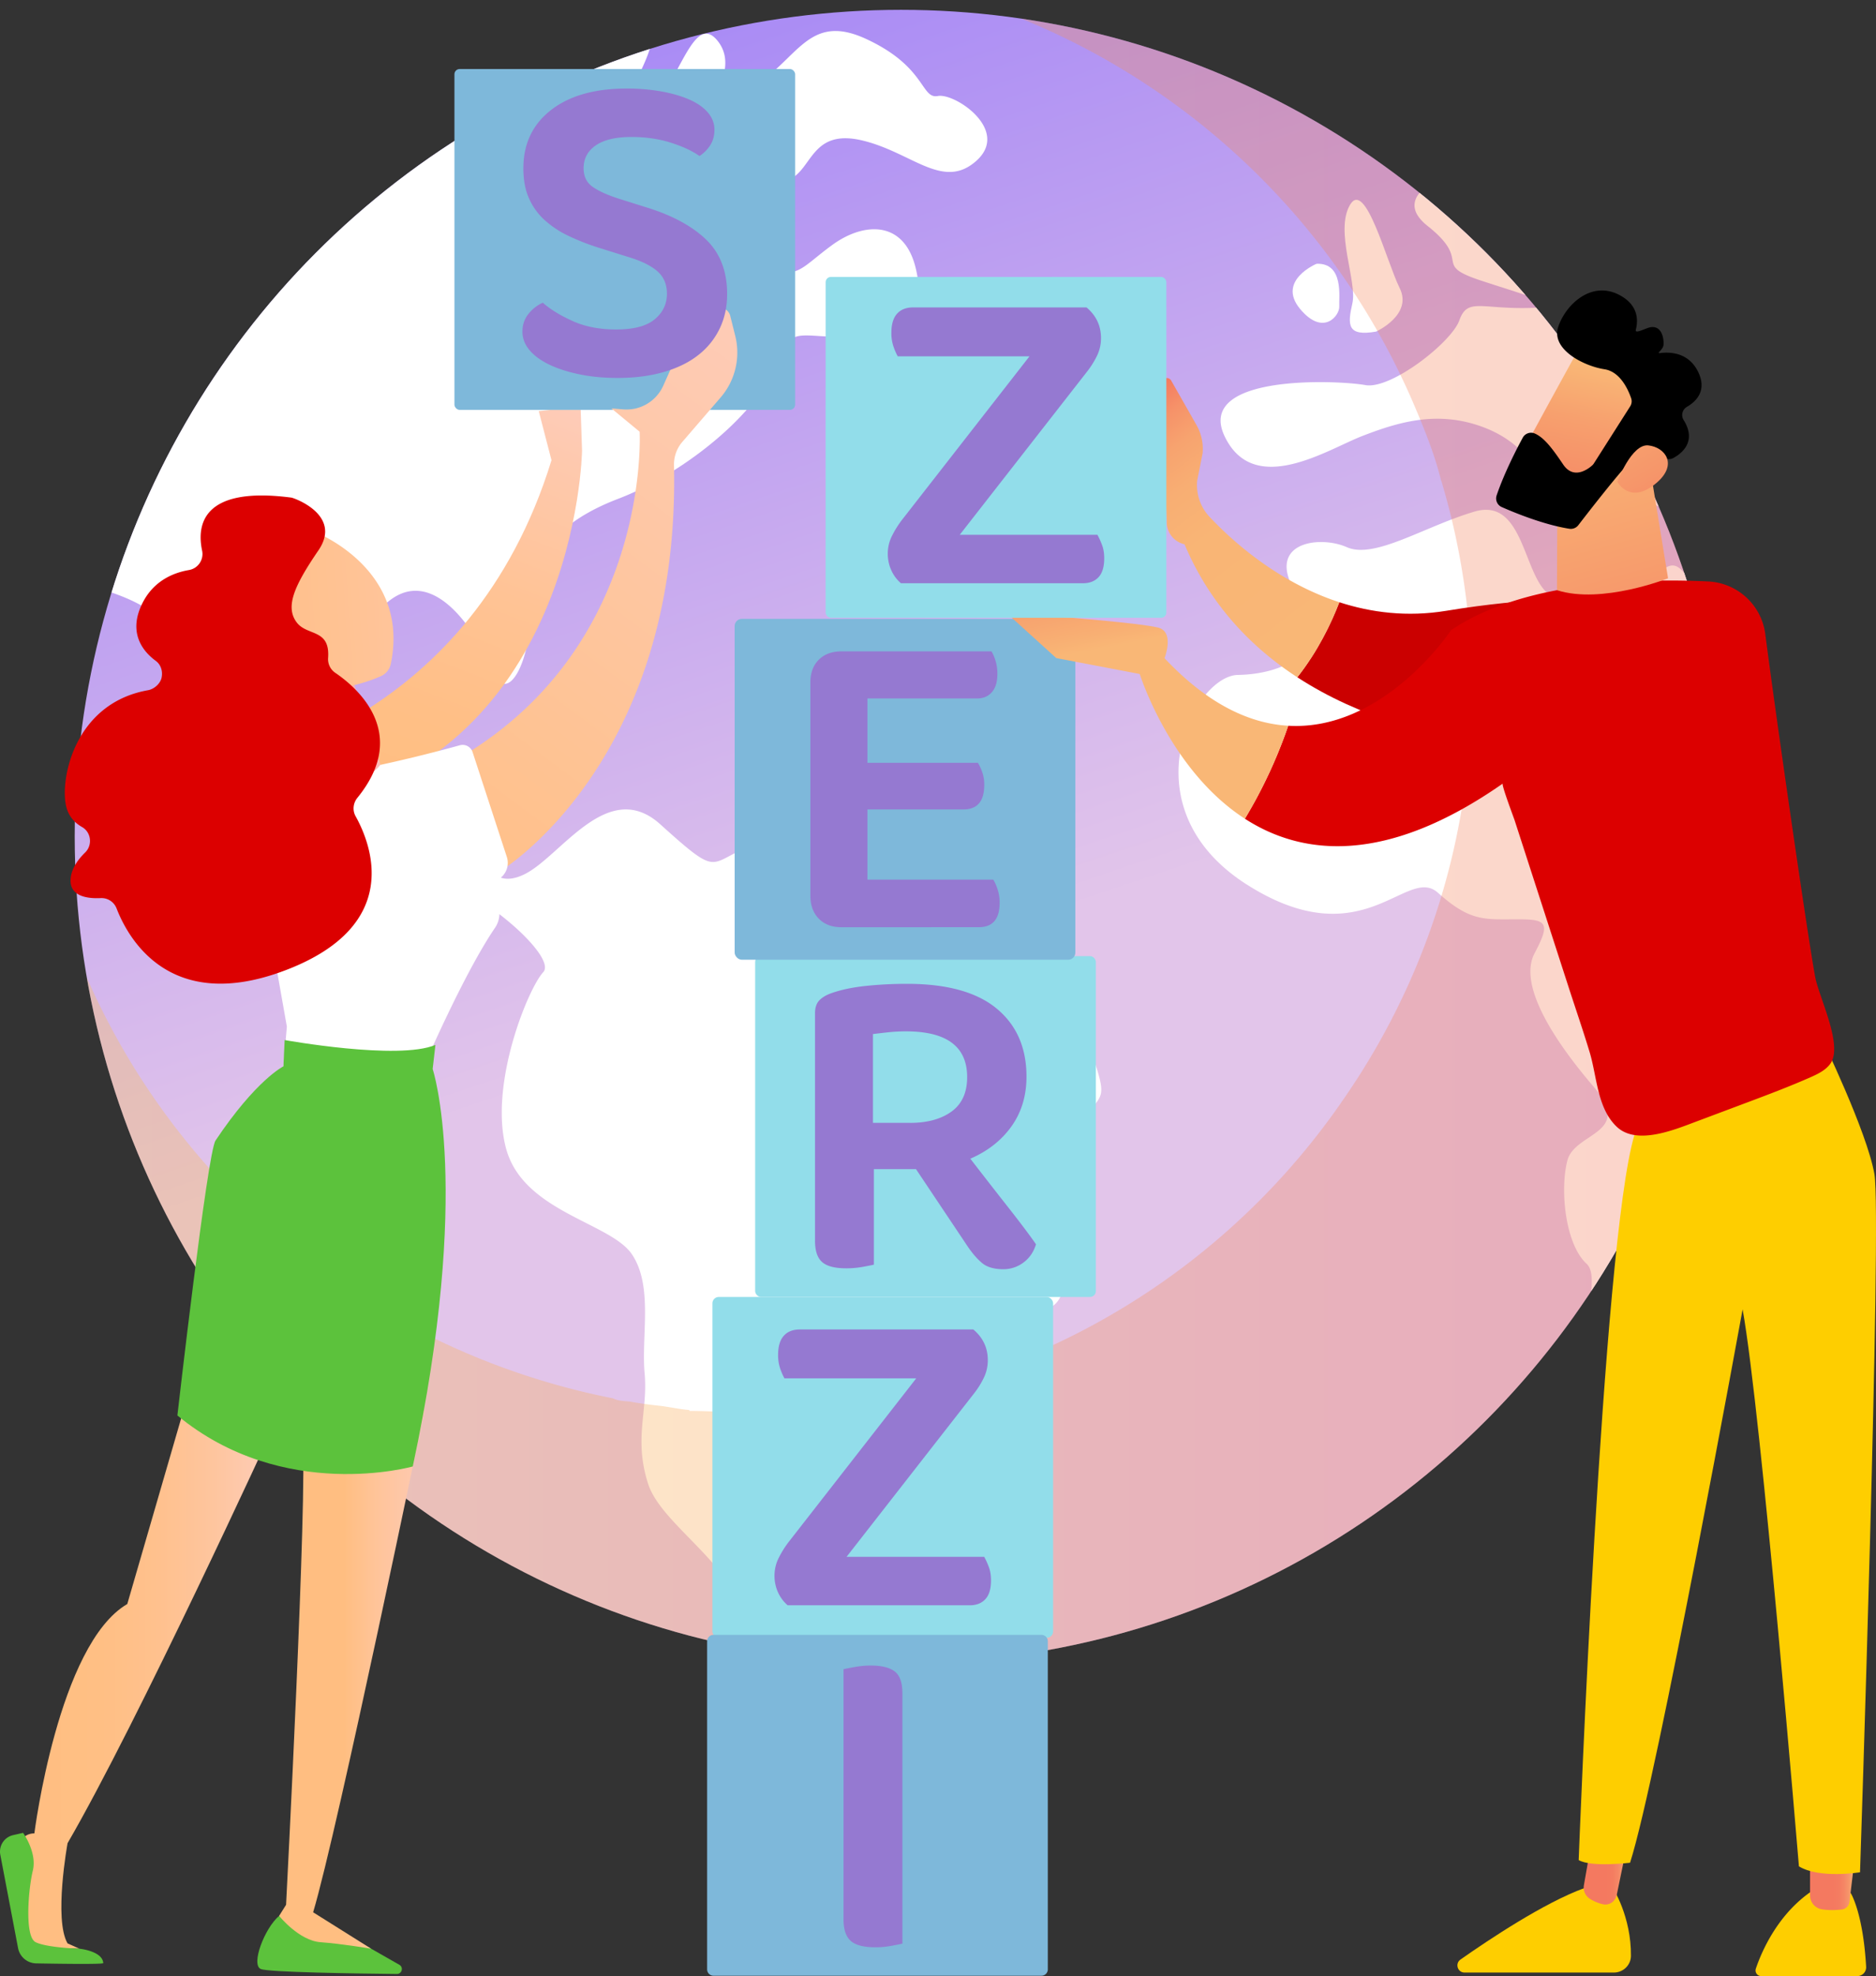 <svg xmlns="http://www.w3.org/2000/svg" xmlns:xlink="http://www.w3.org/1999/xlink" width="3329.18" height="3505.146"
    viewBox="0 0 3329.18 3505.146">
    <rect x="0" y="0" width="3329.18" height="3505.146" fill="#333333" stroke="none"/>
    <defs>
        <clipPath id="a" transform="translate(-18.882)">
            <circle cx="1617.856" cy="1483.82" r="1466.395" fill="none" />
        </clipPath>
        <linearGradient id="b" x1="1692.803" y1="1701.623" x2="1086.868" y2="-97.819" gradientUnits="userSpaceOnUse">
            <stop offset="0.004" stop-color="#e2c5ea" />
            <stop offset="1" stop-color="#a385f6" />
        </linearGradient>
        <linearGradient id="c" x1="137.452" y1="1483.82" x2="3098.26" y2="1483.82" gradientUnits="userSpaceOnUse">
            <stop offset="0" stop-color="#ffc444" />
            <stop offset="0.996" stop-color="#f36f56" />
        </linearGradient>
        <linearGradient id="d" x1="2399.575" y1="3041.468" x2="2138.165" y2="3842.742"
            gradientTransform="matrix(-0.774, -0.634, -0.634, 0.774, 4714.8, -162.345)" gradientUnits="userSpaceOnUse">
            <stop offset="0" stop-color="#feccba" />
            <stop offset="0.122" stop-color="#fec9ae" />
            <stop offset="0.433" stop-color="#ffc395" />
            <stop offset="0.717" stop-color="#ffbf86" />
            <stop offset="0.948" stop-color="#ffbe81" />
        </linearGradient>
        <linearGradient id="e" x1="3331.206" y1="2946.307" x2="3776.37" y2="2946.307"
            gradientTransform="matrix(-1, 0, 0, 1, 3833.085, 0)" gradientUnits="userSpaceOnUse">
            <stop offset="0" stop-color="#feccba" />
            <stop offset="0.039" stop-color="#fecbb4" />
            <stop offset="0.235" stop-color="#fec59e" />
            <stop offset="0.447" stop-color="#ffc18e" />
            <stop offset="0.685" stop-color="#ffbf84" />
            <stop offset="1" stop-color="#ffbe81" />
        </linearGradient>
        <linearGradient id="f" x1="2946.699" y1="2979.408" x2="3204.486" y2="2979.408"
            gradientTransform="matrix(-1, 0, 0, 1, 3833.085, 0)" gradientUnits="userSpaceOnUse">
            <stop offset="0" stop-color="#feccba" />
            <stop offset="0.283" stop-color="#fecbb6" />
            <stop offset="0.535" stop-color="#fec8ac" />
            <stop offset="0.775" stop-color="#ffc499" />
            <stop offset="1" stop-color="#ffbe81" />
        </linearGradient>
        <linearGradient id="g" x1="2384.804" y1="563.646" x2="3272.178" y2="1759.895"
            gradientTransform="matrix(-1, 0, 0, 1, 3833.085, 0)" gradientUnits="userSpaceOnUse">
            <stop offset="0" stop-color="#feccba" />
            <stop offset="0.382" stop-color="#fec6a0" />
            <stop offset="0.893" stop-color="#ffbe81" />
        </linearGradient>
        <linearGradient id="h" x1="3139.231" y1="1293.099" x2="3296.983" y2="1293.099"
            gradientTransform="matrix(-1, 0, 0, 1, 3833.085, 0)" gradientUnits="userSpaceOnUse">
            <stop offset="0" stop-color="#febbba" />
            <stop offset="1" stop-color="#ff928e" />
        </linearGradient>
        <linearGradient id="i" x1="2368.475" y1="1019.779" x2="3516.696" y2="1097.858"
            gradientTransform="matrix(-1, 0, 0, 1, 3833.085, 0)" gradientUnits="userSpaceOnUse">
            <stop offset="0.291" stop-color="#feccba" />
            <stop offset="0.743" stop-color="#ffc292" />
            <stop offset="1" stop-color="#ffbe81" />
        </linearGradient>
        <linearGradient id="j" x1="-158.537" y1="3335.866" x2="-78.938" y2="3335.866"
            gradientTransform="matrix(-1, 0, 0, 1, 3152.112, 0)" gradientUnits="userSpaceOnUse">
            <stop offset="0" stop-color="#f9b776" />
            <stop offset="0.028" stop-color="#f8af73" />
            <stop offset="0.129" stop-color="#f6976b" />
            <stop offset="0.236" stop-color="#f58665" />
            <stop offset="0.353" stop-color="#f47c61" />
            <stop offset="0.497" stop-color="#f47960" />
        </linearGradient>
        <linearGradient id="k" x1="243.617" y1="3300.521" x2="322.778" y2="3300.521" xlink:href="#j" />
        <linearGradient id="l" x1="806.165" y1="1144.426" x2="1455.364" y2="292.351"
            gradientTransform="matrix(-1, 0, 0, 1, 3152.112, 0)" gradientUnits="userSpaceOnUse">
            <stop offset="0" stop-color="#f9b776" />
            <stop offset="0.246" stop-color="#f9b575" />
            <stop offset="0.335" stop-color="#f8ae73" />
            <stop offset="0.398" stop-color="#f7a36f" />
            <stop offset="0.449" stop-color="#f69269" />
            <stop offset="0.492" stop-color="#f47c61" />
            <stop offset="0.497" stop-color="#f47960" />
        </linearGradient>
        <linearGradient id="m" x1="1855.655" y1="1855.681" x2="2274.904" y2="922.514"
            gradientTransform="matrix(-0.974, -0.226, -0.226, 0.974, 4375.159, -271.66)" xlink:href="#j" />
        <linearGradient id="n" x1="2050.643" y1="1943.287" x2="2469.881" y2="1010.145"
            gradientTransform="matrix(-0.974, -0.226, -0.226, 0.974, 4375.159, -271.66)" xlink:href="#j" />
        <linearGradient id="o" x1="1461.755" y1="1031.758" x2="846.122" y2="2162.923"
            gradientTransform="matrix(-0.974, -0.226, -0.226, 0.974, 4375.159, -271.66)" gradientUnits="userSpaceOnUse">
            <stop offset="0" stop-color="#f9b776" />
            <stop offset="0.218" stop-color="#f9b475" />
            <stop offset="0.374" stop-color="#f8ab72" />
            <stop offset="0.511" stop-color="#f79b6c" />
            <stop offset="0.636" stop-color="#f58564" />
            <stop offset="0.69" stop-color="#f47960" />
        </linearGradient>
        <linearGradient id="p" x1="1156.632" y1="4213.761" x2="884.547" y2="4573.707"
            gradientTransform="matrix(-0.666, -0.746, -0.746, 0.666, 6774.439, -1292.22)"
            gradientUnits="userSpaceOnUse">
            <stop offset="0" stop-color="#f9b776" />
            <stop offset="0.216" stop-color="#f7a06e" />
            <stop offset="0.492" stop-color="#f58b66" />
            <stop offset="0.758" stop-color="#f47d62" />
            <stop offset="1" stop-color="#f47960" />
        </linearGradient>
        <linearGradient id="q" x1="430.657" y1="472.217" x2="47.447" y2="1125.929"
            gradientTransform="matrix(-1, 0, 0, 1, 3152.112, 0)" gradientUnits="userSpaceOnUse">
            <stop offset="0" stop-color="#f9b776" />
            <stop offset="0.204" stop-color="#f9b375" />
            <stop offset="0.392" stop-color="#f8a871" />
            <stop offset="0.573" stop-color="#f6966a" />
            <stop offset="0.749" stop-color="#f47c61" />
            <stop offset="0.764" stop-color="#f47960" />
        </linearGradient>
    </defs>
    <g style="isolation:isolate">
        <g clip-path="url(#a)">
            <path
                d="M3102.207,1485.07c0,314.231-98.688,605.727-266.021,845.667-.659.987-3.017,1.932-3.017,2.92v.041c-262.555,384.7-712.447,633.942-1217.118,633.942-41.276,0-80.813-1.929-121.228-7.515h-.041c-.165,0-.248,2.458-.413,2.458-19.9-1.644-39.632-2.409-59.285-4.836-6.989-.822-13.978-1.1-20.926-2.088-6.168-.822-12.294-1.374-18.418-2.319-5.346-.782-10.649-1.447-15.912-2.311-1.193-.206-2.385-.333-3.577-.5-12.951-2.137-25.861-4.359-38.729-6.826-.083,0-.125-.022-.207-.022C651.17,2812.613,132.724,2209.4,132.724,1485.059c0-153.148,22.249-300.906,65.337-439.912,6.742-21.79,15.141-43.329,20.728-64.667v-.041c16.759-35.564,27.991-70.469,43.408-104.716,6.208-13.691,13.071-27.3,19.609-40.785A1485.7,1485.7,0,0,1,407.777,623.654c4.317-6.042,8.8-12.046,13.2-18.049q26.4-35.892,54.99-70.1Q518.7,484.2,565.869,436.875A1491.116,1491.116,0,0,1,838.015,221.028Q883.961,192.6,932.132,167.5A1477.691,1477.691,0,0,1,1617.875,0c353.537,0,678.212,123.506,933.2,329.732,187.563,151.71,340.1,348.11,436.063,573.043,21.462,50.242,35.964,101.881,58.31,154.752v.042c0,.246-2.558.411-2.477.658C3083.51,1193.409,3102.207,1336.691,3102.207,1485.07Z"
                transform="translate(-18.882)" fill="url(#b)" />
            <g style="mix-blend-mode:soft-light">
                <path d="M1494.782,2965.122v-.039h.123l-.082.039Z" transform="translate(-18.882)" fill="#fff" />
                <path
                    d="M1941.4,1985.753c-31.863,44.9-130.453,102.537-63.562,215.764,66.318,112.94-4.6,134.114-50.239,123.547-45.842-10.444-188.343-16.28-164.58,48.474,23.683,64.835,64.508,89.134,12.294,114.172-52.173,24.915-74.251,90-127.659,179.585-53.037,89.751-179.092,12.129-141.76,102.085,37.248,90,66.316,81.282,62.823,143.981-.825,17.226,10.607,34.906,26.065,51.722-19.9-1.646-39.882-3.659-59.7-6.086-6.989-.822-13.978-1.726-20.926-2.713-6.168-.822-12.294-1.686-18.418-2.632q-8.019-1.173-15.912-2.467c-1.193-.2-.885-.41-2.078-.575-12.744-2.138-19.36-4.441-36.119-6.866v-.042c-11.173-10.607-4.172-22.119-2.487-34.534,16.652-115.777-143.084-195.332-169.851-276.449-26.311-80.912-.332-129.18-6.417-196.237-6.249-66.933,15.641-155.7-22.882-212.1-38.524-56.2-193.822-75.033-223.383-188.465-29.767-113.187,39.463-282.7,66.35-311.561,26.561-28.861-128.585-160.179-202.425-164.373-74.168-4.522-44.5-153.847-169.893-131.111C485,1450.9,259.28,1380.805,305.9,1305.4c38.48-62.123,103.075-199.154-107.8-260.25,6.743-21.79,15.1-43.334,20.684-64.672v-.041c16.759-35.564,27.991-70.469,43.408-104.716,6.208-13.691,13.071-27.3,19.609-40.785A1493.409,1493.409,0,0,1,407.777,623.654c4.317-6.042,8.8-12.046,13.2-18.049q26.457-35.892,54.99-70.1Q518.7,484.2,565.869,436.875A1491.116,1491.116,0,0,1,838.015,221.028c41.772,29.273,89.471,47.322,130.668,25.079,101.017-56.532,34.416-65.207-6.944-67.3a53.336,53.336,0,0,1-29.6-11.307,1470.178,1470.178,0,0,1,244.3-100.768c-6.29,57.024-83.79,148.626-26.764,137.441,66.357-12.621,93.451-191.919,142.172-132.344,49.419,59.82-54.066,138.224,43.127,92.793,97.317-44.978,110.309-145.378,218.766-96.535,108.993,49.461,99.045,108.006,129.469,102.209,30.3-5.715,128.316,60.149,69.029,114.339-59.821,54.35-114.666-14.885-204.336-35.77-89.71-20.64-87.531,52.748-128.808,69.524-41.979,16.2-244.464-81.653-294.169,6.783-50.241,87.736-71.62,148.956,2.96,146.694,74.5-2.1,79.308-21.379,73.47,33.713-5.962,55.134,7.606,96.411,75.114,44.567,67.3-51.762,52.215-102.249,104.841-77.581,52.667,24.75,58.873,2.342,114.871-38.319,55.957-40.66,129.592-44.9,148.875,46.335,19.322,91.273-13.692,111.747-112.118,116.353-98.468,4.769-109.61-26.271-140.98,56.036-31.206,82.352-161.453,188.1-275.79,231.678C1002.033,928.308,957.3,992.813,959.934,1079.852c2.713,87.2-40.21,179.173-68.866,107.308-28.78-72.074-109.446-193.44-191.755-112.322-82.473,81.281-226,224.973-67.385,251.245,158.288,26.765,75.69-121.532,155.7-91.889,79.884,29.847-50.611,95.219,2.8,118.818,53.488,23.805,75.9,12.664,75.485,85.558-.412,72.853,17.72,143.61,82.64,112.692,64.875-30.793,148.213-173.623,242.077-89.135,93.984,84.7,87.325,73.677,136.62,49.008,49.254-24.626,80.626,49.214,100.811,82.845,20.186,33.591,99.372-.7,163.552,99.371,64.136,100.07,89.3,117.915,162.439,81.9,73.182-35.974,102.951-9.25,122.024,41.278,19,50.529,64.057,1.152,85.765,67.92C1983.42,1951.176,1973.059,1940.814,1941.4,1985.753Z"
                    transform="translate(-18.882)" fill="#fff" />
                <path
                    d="M2191.866,773.35c-51.845-111.253,205.033-98.756,250.423-90.2,45.677,7.606,152.819-76.142,166.428-115.077,13.978-39.223,36.921-20.6,118.2-21.709,81.241-.862,9.453-19.24-79.968-48.719-89.258-29.4-12.951-32.356-95.217-97.316-35.4-28.451-24.258-52.625-.66-70.593a1489.731,1489.731,0,0,1,433.381,573.043,28.189,28.189,0,0,0-7.647-1.315c-56.9-.328-69.441-126.137-98.755-150.64-28.9-24.463.822,69.112,7.894,107.553,7.113,38.482-15.583,6.125-43.951,41.442-28.493,35.359-79.927,36.016-84.572-17.021-4.727-52.914-42.016-104.881-117.708-129.056s-141.184-4.316-202.689,19.4C2375.852,796.457,2244.08,883.741,2191.866,773.35Z"
                    transform="translate(-18.882)" fill="#fff" />
                <path
                    d="M2836.776,2333.657c5.139-38.194,13.527-77.664-2.428-92.1-38.768-35.974-47.237-133.989-33.794-183.655,13.4-49.788,117.874-46.951,46.992-129.632-71.086-82.927-135.139-181.353-105.292-237.637,29.85-56.2,20.8-60.314-35.151-59.985-56.04.329-80.584,2.8-136.373-47.033-55.834-50.489-132.635,119.146-342.767-16.9-210.091-137.4-90.449-368.995-11.718-369.571,79.227-1.316,171.775-41.319,106.857-137.937-64.715-96.987,36.425-110.678,85.844-88.64,49.5,21.789,137.277-36.756,226.742-63.152,89.669-26.271,85.722,119.805,135.51,149.037,50.078,29.275,143.9,6.045,192.66-40.743,34.824-33.385,42.43,5.551,76.844,42.512a1483.807,1483.807,0,0,1,62.286,426.843C3102.988,1800.576,3004.6,2093.141,2836.776,2333.657Z"
                    transform="translate(-18.882)" fill="#fff" />
                <path
                    d="M2460.935,588.175c.052-.089,65.517-29.645,41.79-77.262-23.514-47.628-60.809-193.6-88.057-147.6-27.421,46.2,13,135.92,4.175,174.632C2409.936,576.774,2409.7,597.1,2460.935,588.175Z"
                    transform="translate(-18.882)" fill="#fff" />
                <path
                    d="M2395.564,543.617c-.925-15.346,8.739-77.665-40.3-75.712.093-.1-70.932,29.54-29.383,79.89C2367.617,598,2396.626,558.922,2395.564,543.617Z"
                    transform="translate(-18.882)" fill="#fff" />
            </g>
            <path
                d="M3098.26,1482.471c0,314.231-96.714,605.729-264.046,845.668a5.258,5.258,0,0,0-1.045,2.918v.042c-268.142,384.7-714.419,632.768-1219.091,632.768a903.706,903.706,0,0,1-123.2-8.73h-.043c-.165,0-.246,3.672-.412,3.672-19.9-1.644-39.632-1.843-59.285-4.268-6.991-.822-13.978-.8-20.926-1.785-6.167-.822-12.294-1.221-18.42-2.168-5.344-.781-10.649-1.35-15.911-2.213-1.192-.2-2.385-.306-3.576-.47-12.952-2.139-25.861-4.346-38.73-6.814-.083,0-.122-.014-.205-.014C698.862,2819.874,207.8,2294.557,137.452,1643.438c148.793,426.8,516.719,747.485,969.052,836.865h.165c11.1,5.586,22.243,4.458,33.425,6.309,1.026.123,2.1.484,3.125.647,4.523.74,9.126,1.5,13.731,2.154,5.262.822,10.566,1.487,15.912,2.187,6,.863,12,1.38,18.05,2.079,16.979,2.1,34,5.965,51.184,7.363.165,0,.247,1.606.37,1.606h.043c34.9,0,69.688,2.806,105.333,2.806,217.9,0,423.266-55.4,602.934-150.988a1276.791,1276.791,0,0,0,448.755-399.509c0-.863,1.4-2.018,1.931-2.881C2545.978,1744.9,2630.55,1493,2630.55,1221.647a1281.072,1281.072,0,0,0-53.838-368.669c-.041-.2-.512-.453-.512-.658v-.041c-11.173-45.636-29.171-90.245-47.673-133.62A1284.4,1284.4,0,0,0,1752.057,3.773c299.719,27.589,573.667,144.31,795.065,323.361,187.561,151.708,339.285,348.11,435.247,573.042,21.46,50.243,35.147,101.88,57.493,154.753v.041c0,.246-1.739.411-1.66.658C3078.743,1190.808,3098.26,1334.091,3098.26,1482.471Z"
                transform="translate(-18.882)" opacity="0.3" fill="url(#c)" style="mix-blend-mode:multiply" />
        </g>
        <rect x="1264.259" y="2300.486" width="604.602" height="604.602" rx="11.293" fill="#92ddea" />
        <path
            d="M1266.166,2899.883h582.015a11.293,11.293,0,0,1,11.293,11.293v582.015a11.293,11.293,0,0,1-11.293,11.293H1266.166a11.293,11.293,0,0,1-11.293-11.293V2911.177a11.294,11.294,0,0,1,11.294-11.294Z"
            fill="#7eb8da" />
        <rect x="1340.113" y="1695.884" width="604.602" height="604.602" rx="10.356" fill="#92ddea" />
        <rect x="1303.732" y="1097.743" width="604.602" height="604.602" rx="12.703" fill="#7eb8da" />
        <path
            d="M1051.791,799.5s-8.4,555.364-510.329,639.077l-90.109-88.954s402.426-65.866,546.221-533.3l-22.611-87.08,20.313-2.207H1049.4Z"
            transform="translate(-18.882)" fill="url(#d)" />
        <rect x="806.445" y="122.429" width="604.602" height="604.602" rx="9.266" fill="#7eb8da" />
        <path
            d="M501.878,2535.355s-238.137,519.025-363.078,734c0,0-24.815,135.268,0,177.805l21.148,9.4-98.7-2.938s-8.768-181.95-1.922-192.114,20.543-9.5,20.543-9.5,42.321-335.292,164.886-406.85l118.78-409.114Z"
            transform="translate(-18.882)" fill="url(#e)" />
        <path
            d="M202.1,3482.046c.146,2.38-77.07,1.292-119.017.527a33.368,33.368,0,0,1-31.993-26.3l-31.676-166.42a29.92,29.92,0,0,1,22.726-34.764l17.681-4.042s25.224,34.6,17.284,67.177-15,116.961,5.059,126.793,77.783,11.551,77.783,11.551S200.781,3460.614,202.1,3482.046Z"
            transform="translate(-18.882)" fill="#5cc23c" />
        <path
            d="M727.591,3485.066c7.81,4.45,4.589,16.374-4.4,16.283-70.2-.705-227.487-2.926-241.463-8.739-18.046-7.5,6.576-72.346,32.487-94.292l143.074,46.695Z"
            transform="translate(-18.882)" fill="#5cc23c" />
        <path
            d="M772,2502.253s-153.889,744.465-197.423,889.685l102.984,64.626s-51.607-8.777-89.877-11.551-73.47-46.695-73.47-46.695l12.338-19.678s38.591-740.41,29.2-824.485Z"
            transform="translate(-18.882)" fill="url(#f)" />
        <path
            d="M1154.01,765.786s21.227,387.264-331.353,585.156l84.886,193.6s319.213-193.077,307.409-719.675a61.193,61.193,0,0,1,14.982-41.237l67.843-78.706a121.784,121.784,0,0,0,25.9-109.073l-8.93-35.7a18.511,18.511,0,0,0-27.253-11.514l-7.1,4.121a124.552,124.552,0,0,0-51.141,56.848l-33.313,74.466a71.578,71.578,0,0,1-71.495,42.083l-20.6-1.778Z"
            transform="translate(-18.882)" fill="url(#g)" />
        <path
            d="M834.929,1321.923c-58.986,16.358-258.822,68.927-383.576,66.778l76.6,432.246-6.1,70.5,249.737-1.119s70.3-163.272,125.77-244.672c16.02-23.51,4.1-51.551-4.982-78.512l12.474-8.305a33.966,33.966,0,0,0,13.462-38.824L857.5,1333.948A18.571,18.571,0,0,0,834.929,1321.923Z"
            transform="translate(-18.882)" fill="#fff" />
        <path
            d="M791.6,1853.437l-4.913,42.711s70.575,211.357-35.288,705.007c0,0-229.277,64.953-417.716-90.472,0,0,53.155-465.93,67.675-487.633,72.318-108.1,120.494-131.6,120.494-131.6l2.173-46.662S725.575,1881.226,791.6,1853.437Z"
            transform="translate(-18.882)" fill="#5cc23c" />
        <path
            d="M693.843,1356.76C694.719,1355.6,641.7,1196.7,641.7,1196.7l-75.936,6.889L536.1,1383.856S655.113,1407.877,693.843,1356.76Z"
            transform="translate(-18.882)" fill="url(#h)" />
        <path
            d="M583.947,946.117c5.064,3.152,162.269,68.12,128.493,231.328a30.637,30.637,0,0,1-17.426,21.83c-23.069,10.29-72.734,27.909-132.136,21.873-82.354-8.37-136.318-152.079-134.023-193.9S533.763,914.867,583.947,946.117Z"
            transform="translate(-18.882)" fill="url(#i)" />
        <path
            d="M536.1,882.665c4.134.543,90.848,30.744,47.845,93.58s-59.133,99.824-38.794,127.417c18.529,25.139,59.579,10.81,56,63.111a29.333,29.333,0,0,0,12.5,26.513C652.332,1219.471,746.705,1300.063,653.2,1415c-7.6,9.342-9.165,22.239-3.3,32.757,27.386,49.12,84.91,193.015-123.348,272.836-205.792,78.875-280.094-55.647-300.853-109.416a28.7,28.7,0,0,0-28.392-18.161c-22.612,1.068-54.657-2.693-53.183-32.913.894-18.355,12.347-34.8,25.882-47.991,13.395-13.052,10.749-35.907-5.514-45.146-12.283-6.98-23.154-17.877-27.743-34.878-12.471-46.214,12.427-184.395,144.878-207.813,11.048-1.953,22.617-12.311,24.226-23.416.024-.164.05-.329.077-.495,1.776-10.738-1.858-21.719-10.634-28.157-21.148-15.515-48.272-46.75-26.243-96.839,19.538-44.426,57.011-59.413,84.846-64.188A28.852,28.852,0,0,0,377.543,976.7C368.155,932.5,376.338,861.718,536.1,882.665Z"
            transform="translate(-18.882)" fill="#dc0000" />
        <path
            d="M3303.237,3357.91s21.809,34.378,27.3,130.628a15.682,15.682,0,0,1-15.576,16.608H3144.386a10.058,10.058,0,0,1-9.564-13.231c10-29.582,40.218-101.707,107.65-142.922Z"
            transform="translate(-18.882)" fill="#fece00" />
        <path
            d="M3310.649,3292.691,3301,3373.585a15.225,15.225,0,0,1-13.285,13.371c-9.328,1.075-22.889,1.832-36.067-.342a24.985,24.985,0,0,1-20.6-24.785v-78.105Z"
            transform="translate(-18.882)" fill="url(#j)" />
        <path
            d="M2881.213,3348.993s32.647,50.746,31.949,120.4c-.164,16.407-13.9,29.476-30.308,29.476H2617.938c-12.4,0-17.441-15.939-7.289-23.068,50.129-35.2,148.659-100.962,219.922-126.809Z"
            transform="translate(-18.882)" fill="#fece00" />
        <path
            d="M2908.5,3261.63l-20.577,99.908c-2.3,11.174-13.233,18.688-24.369,16.2A74.517,74.517,0,0,1,2840.26,3368a23.648,23.648,0,0,1-10.563-24.138l21.285-121.037Z"
            transform="translate(-18.882)" fill="url(#k)" />
        <path
            d="M3251.333,1841.011s80.436,165.542,93.9,241.435-25.517,1238.507-25.517,1238.507-71.547,11.9-108.43-10.445c0,0-66.674-803.076-99.925-988.062,0,0-151.447,831.79-199.763,981.626,0,0-68.929,8.386-91.156-4.73,0,0,41.506-1094.931,98.9-1286.042Z"
            transform="translate(-18.882)" fill="#fece00" />
        <path
            d="M2585.422,1083.416c298.265-48.843,381.688,7.039,381.688,7.039l-126.144,239.286s-295.488,17.672-519.865-128.423c36.17-45.76,59.9-95.036,74.6-133.1C2452.016,1086.525,2515.849,1094.808,2585.422,1083.416Z"
            transform="translate(-18.882)" fill="#cb0000" />
        <path
            d="M2080.129,680.143c-.362-9.654,12.469-13.309,17.25-4.916l44.825,78.7a85.439,85.439,0,0,1,10.834,50.131l-9.648,48.654a82.384,82.384,0,0,0,21.96,64.04c38.707,41.206,120.083,115.61,230.349,151.459-14.7,38.068-38.428,87.344-74.6,133.1-82.328-53.6-155.1-129.229-200.161-235.9a40.311,40.311,0,0,1-31.533-37.681Z"
            transform="translate(-18.882)" fill="url(#l)" />
        <path
            d="M2593.938,1117.819c129.066-87.408,337.474-92.164,456.179-86.457a107.267,107.267,0,0,1,101.46,93.292c19.374,149.68,75.835,540.5,88.6,608.393,6.825,36.276,50.141,121.589,26.836,153.748-8.431,11.633-22.036,18.176-35.174,23.99-38.033,16.83-77,31.447-115.94,46.052l-87.382,32.776c-38.762,14.538-105.051,42.111-140.186,9.306-35.062-32.737-35.39-89.427-48.369-132.388-11.713-38.773-24.974-77.148-37.448-115.683q-47.908-148-95.818-295.995c-1.353-4.18-23.674-63.112-21.029-64.959-207.4,144.813-355.821,128.1-457.589,62.344a857.28,857.28,0,0,0,76.882-164.925C2475.505,1297.173,2593.938,1117.819,2593.938,1117.819Z"
            transform="translate(-18.882)" fill="#dc0000" />
        <path
            d="M2040.934,1193.854l38.74-32.621c80.608,88,157.107,122.14,225.288,126.08a857.28,857.28,0,0,1-76.882,164.925C2094.011,1365.615,2040.934,1193.854,2040.934,1193.854Z"
            transform="translate(-18.882)" fill="url(#m)" />
        <path
            d="M2061.643,1199.4,1893.357,1167.3,1759.648,1046c25.24-8.715,143.35,48.371,143.35,48.371s134.862,10.448,170.139,18.563c29.3,6.74,15.368,47.892,9.806,61.644-1.135,2.805-1.921,4.469-1.921,4.469Z"
            transform="translate(-18.882)" fill="url(#n)" />
        <path d="M2940.727,790.664l38.3,235.1s-117.3,46.586-197.109,21.1l.767-203.247Z" transform="translate(-18.882)"
            fill="url(#o)" />
        <path
            d="M2825.958,609.875C2823.282,612.265,2710.1,820.7,2710.1,820.7l120.387,62.1L2967.11,701.179S2870.761,569.882,2825.958,609.875Z"
            transform="translate(-18.882)" fill="url(#p)" />
        <path
            d="M2911.829,720.783,2847.4,822.02a16.593,16.593,0,0,1-2.945,3.478c-7.019,6.282-32.75,26.126-51.447-1.44-16.964-25.012-32.819-47.585-50.543-55.119a16.748,16.748,0,0,0-21.289,7.42c-10.278,18.942-32.651,62.05-46.373,102.469a16.716,16.716,0,0,0,9.182,20.626c23.884,10.525,74.877,31.315,119.818,38.43a16.767,16.767,0,0,0,15.958-6.294c18.348-23.809,74.384-95.963,93.108-113.654,17.576-16.605,49.4-8.66,62.527-4.371a16.472,16.472,0,0,0,12.939-1.149c14.1-7.564,42.485-28.637,18.368-67.307a16.787,16.787,0,0,1,5.826-23.455c16.41-9.554,36.027-28.694,20.021-61.767-16.267-33.615-47.441-36.079-67.459-33.614-8.095,1,4.573-5.018,5.85-14.21.87-6.27-.511-33.191-20.937-31.915-9.68.605-30.481,13.938-28.125,4.529,4.527-18.076,3.335-42.513-25.885-59.6-51.85-30.321-99.185,15.6-111.958,55.076s45.312,69.158,82.193,74.831c28.04,4.313,42.183,36.369,47.352,51.487A16.626,16.626,0,0,1,2911.829,720.783Z"
            transform="translate(-18.882)" />
        <path
            d="M2889.036,854.564s25.208-67.839,55.09-64.533,52.663,33.764,14.66,66.321C2911.514,896.848,2889.036,854.564,2889.036,854.564Z"
            transform="translate(-18.882)" fill="url(#q)" />
        <rect x="1465.214" y="491.224" width="604.602" height="604.602" rx="9.266" fill="#92ddea" />
        <path
            d="M1112.443,584.412q46.6,0,68.315-18.069,21.684-18.034,21.683-45.381,0-24.915-16.888-39.752c-11.258-9.868-28.423-18.347-51.427-25.3L1082.7,439.86a423.418,423.418,0,0,1-55.458-21.683,174.643,174.643,0,0,1-42.6-28.493,114.191,114.191,0,0,1-27.312-38.571q-9.694-22.1-9.66-52.609,0-65.048,49-103.271,49-38.154,134.2-38.154a347.116,347.116,0,0,1,62.269,5.212c19.042,3.475,35.512,8.34,49.412,14.456,13.968,6.185,24.74,13.76,32.524,22.864s11.675,19.32,11.675,30.509c0,10.7-2.571,19.945-7.644,27.729a63.662,63.662,0,0,1-18.9,18.9q-19.285-13.656-51.01-23.7c-21.127-6.672-44.339-10.077-69.5-10.077q-41.8,0-63.45,14.872c-14.455,9.938-21.683,23.42-21.683,40.586,0,13.9,4.935,24.671,14.872,32.107s25.575,14.733,46.98,21.683l45.8,14.455q69.948,20.85,108.484,57.057,38.57,36.172,38.57,98.059,0,32.941-12.857,60.253a131.636,131.636,0,0,1-37.389,46.98q-24.5,19.7-61.087,30.509-36.59,10.842-83.187,10.841-36.9,0-67.9-6.463c-20.64-4.309-38.431-10.007-53.442-17.3-15.012-7.228-26.618-15.776-34.957-25.714Q946.035,605.991,946,588.374q0-18.452,10.842-31.76a67.855,67.855,0,0,1,25.3-19.668q20.12,17.722,53.026,32.525,33.254,15.01,77.279,14.941Z"
            transform="translate(-18.882)" fill="#9579d1" />
        <path
            d="M1617.7,1034.541a66.221,66.221,0,0,1-16.887-22.517,70.573,70.573,0,0,1-6.463-30.508,69.71,69.71,0,0,1,7.644-31.343,176.445,176.445,0,0,1,18.9-29.745l224.96-288.41H1612a110.5,110.5,0,0,1-7.645-17.652,73.044,73.044,0,0,1-3.614-24.115q0-22.516,10.008-33.706,10.006-11.258,28.563-11.258h307.729q25.749,21.682,25.714,54.624a71.123,71.123,0,0,1-6.811,30.509,154.46,154.46,0,0,1-18.069,28.91L1722.079,948.574h244.28a139.652,139.652,0,0,1,8.061,17.652c2.71,6.95,4.031,15.011,4.031,24.115q0,22.518-10.007,33.359t-27.729,10.841Z"
            transform="translate(-18.882)" fill="#9579d1" />
        <path
            d="M1512.436,1644.705c-17.166,0-30.648-5.073-40.586-15.289q-14.907-15.219-14.872-41V1210.84c0-17.166,4.934-30.648,14.872-40.586s23.42-14.872,40.586-14.872H1778.4a72.251,72.251,0,0,1,7.228,16.887,78.6,78.6,0,0,1,3.2,23.282c0,13.9-3.2,24.671-9.66,32.107q-9.695,11.258-26.478,11.258H1558.234v114.113h196.049a87.761,87.761,0,0,1,7.645,16.471,66.629,66.629,0,0,1,3.614,22.864q0,43.367-36.972,43.366H1558.234v124.537H1781.6a81.066,81.066,0,0,1,7.645,17.3,74.31,74.31,0,0,1,3.614,23.7q0,43.367-36.972,43.366l-243.446.069Z"
            transform="translate(-18.882)" fill="#9579d1" />
        <path
            d="M1569.665,2243.229c-4.8,1.112-11.675,2.432-20.5,4.031a160.1,160.1,0,0,1-28.494,2.432q-30.543,0-43.018-11.258c-8.339-7.506-12.44-20.085-12.44-37.737V1797.271c0-10.146,2.711-17.93,8.062-23.281s12.857-9.66,22.517-12.857q25.749-8.861,60.67-12.44a692.277,692.277,0,0,1,71.929-3.614q106.017,0,159.077,43.783t53.025,120.924c0,33.7-8.826,63.1-26.547,87.982s-42.046,44.061-73.111,57.473q35.339,45.764,67.9,87.149,32.524,41.385,48.648,64.7-6.464,20.848-22.517,32.524a58.846,58.846,0,0,1-35.374,11.676q-24.913,0-38.153-11.259c-8.826-7.505-17.582-17.652-26.131-30.509l-90.831-135.8h-74.709v169.5Zm64.284-251.507q45.764,0,73.527-20.085c18.486-13.412,27.729-33.7,27.729-61.087q0-81.1-108.483-81.172a295.777,295.777,0,0,0-30.926,1.6c-9.938,1.042-19.181,2.154-27.729,3.2v157.478h65.882Z"
            transform="translate(-18.882)" fill="#9579d1" />
        <path
            d="M1416.67,2847.414a66.223,66.223,0,0,1-16.888-22.517,70.575,70.575,0,0,1-6.463-30.509,69.71,69.71,0,0,1,7.645-31.342,176.445,176.445,0,0,1,18.9-29.745l224.96-288.41H1410.972a110.5,110.5,0,0,1-7.645-17.652,73.044,73.044,0,0,1-3.614-24.115q0-22.516,10.077-33.706c6.672-7.505,16.193-11.258,28.494-11.258h307.868q25.749,21.682,25.714,54.624a71.137,71.137,0,0,1-6.811,30.509,150.96,150.96,0,0,1-18.069,28.91l-225.793,289.244h244.279a139.644,139.644,0,0,1,8.062,17.652c2.71,6.95,4.03,15.011,4.03,24.115q0,22.518-10.076,33.359-10.008,10.841-27.729,10.841Z"
            transform="translate(-18.882)" fill="#9579d1" />
        <path
            d="M1572.063,3454.032q-30.544,0-43.366-11.259t-12.857-37.736V2960.746c4.8-1.042,11.815-2.432,20.849-4.03a157.653,157.653,0,0,1,27.312-2.433q28.98,0,42.6,10.425,13.656,10.424,13.691,38.57v444.29c-4.795,1.112-11.675,2.433-20.5,4.031A150.251,150.251,0,0,1,1572.063,3454.032Z"
            transform="translate(-18.882)" fill="#9579d1" />
    </g>
</svg>